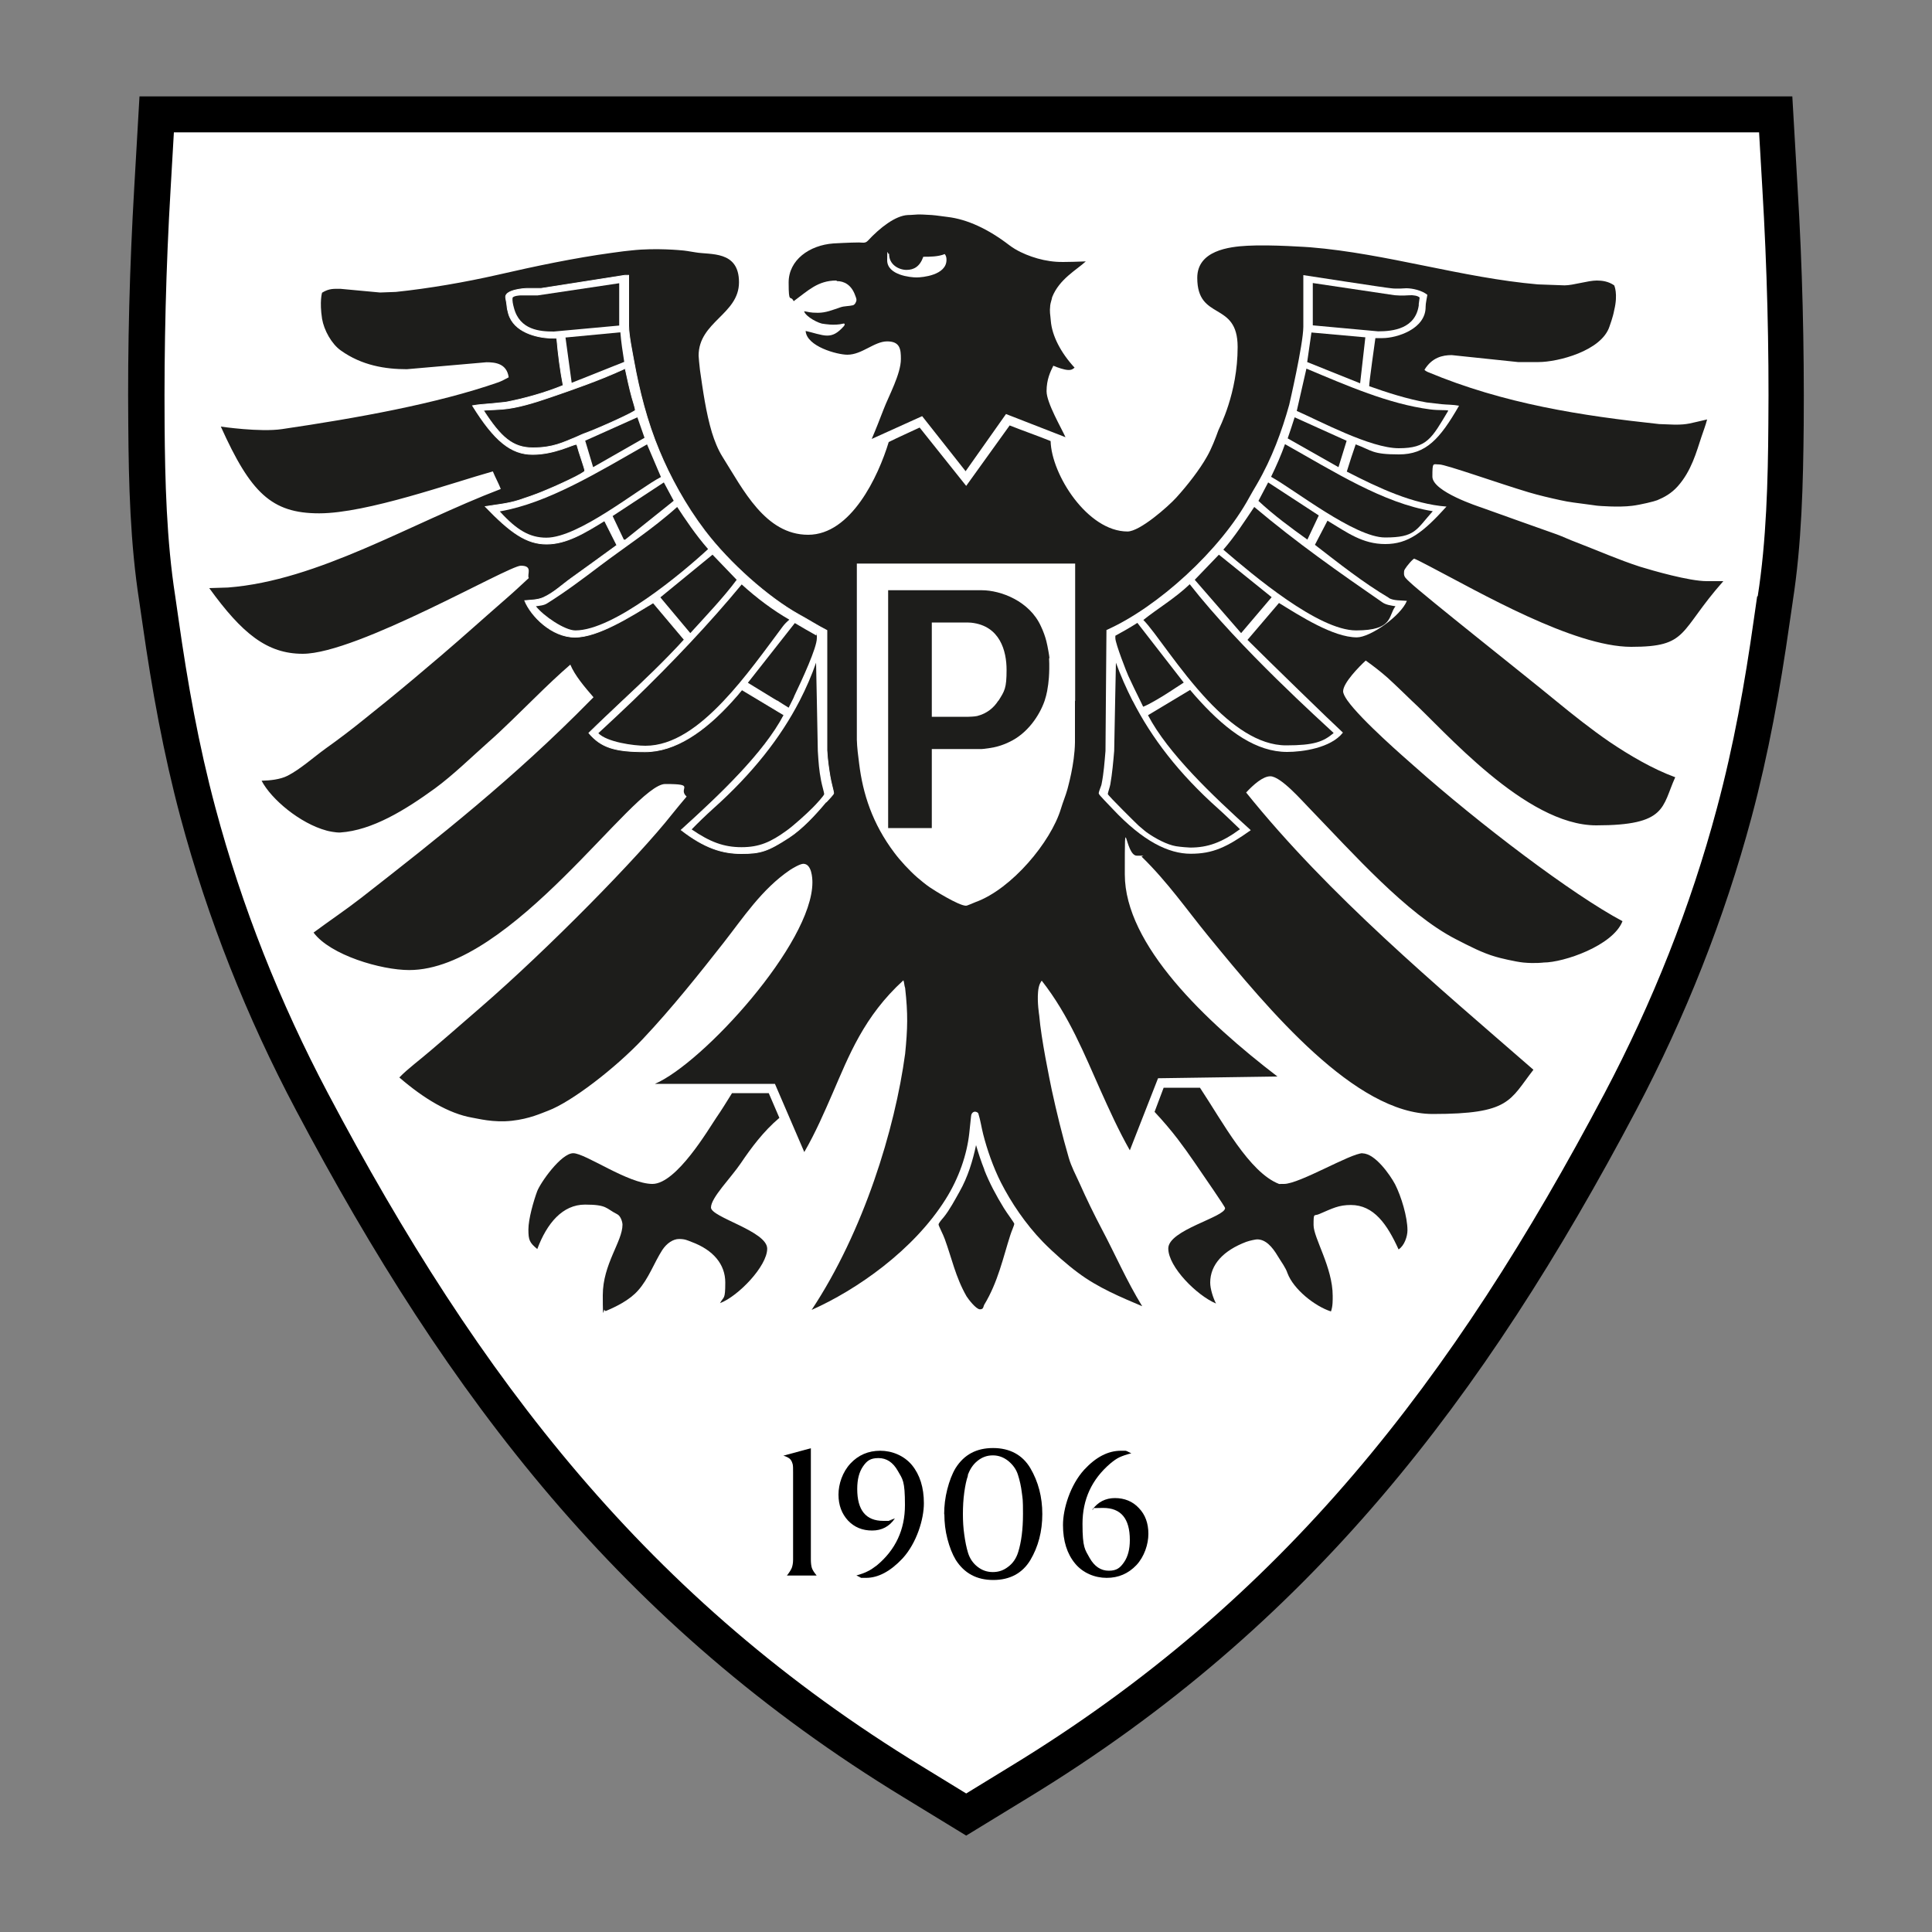 <?xml version="1.0" encoding="UTF-8"?>
<svg id="Logos" xmlns="http://www.w3.org/2000/svg" version="1.1" viewBox="0 0 1000 1000">
  <rect x="0" y="0" width="1000" height="1000" fill="#808080" stroke="none"/>
  <defs>
    <style>
      .cls-1, .cls-2 {
        stroke: #fff;
        stroke-miterlimit: 10;
        stroke-width: .4px;
      }

      .cls-1, .cls-3 {
        fill: #1d1d1b;
      }

      .cls-2, .cls-4, .cls-5 {
        fill: #fff;
      }

      .cls-3, .cls-6, .cls-4, .cls-5, .cls-7 {
        stroke-width: 0px;
      }

      .cls-6, .cls-7 {
        fill: #000;
      }

      .cls-4, .cls-7 {
        fill-rule: evenodd;
      }
    </style>
  </defs>
  <path class="cls-7" d="M927.9,311.5l-1.7,11.6c-4.8,33.7-10.8,67-19.6,99.9-14.1,52.6-34.3,103.4-59.7,151.6-78.8,149.1-168.7,266.9-314.4,355.7l-32.4,19.8-32.4-19.8c-145.8-88.8-235.6-206.6-314.5-355.7-25.5-48.1-45.7-99-59.8-151.6-8.8-32.9-14.8-66.2-19.6-99.9l-1.7-11.7c-4.7-30.1-5.5-61.1-5.7-91.5-.4-41,.7-82.1,3.1-123.1l2.7-46.9h855.5l2.7,46.8c2.5,41,3.5,82.1,3.2,123.2-.3,30.4-1,61.4-5.7,91.5h0Z"/>
  <path class="cls-4" d="M909.5,308.7l-1.7,11.8c-4.7,33.3-10.4,65.2-19.1,97.7-13.7,51.3-33.4,100.7-58.2,147.7-78.3,148.1-165.9,262.2-307.7,348.5l-22.7,13.9-22.7-13.9c-141.8-86.4-229.4-200.5-307.7-348.6-24.8-46.9-44.5-96.4-58.2-147.7-8.7-32.5-14.4-64.5-19.1-97.7l-1.7-11.8c-4.5-28.6-5.3-59.9-5.5-88.8-.3-40.4.7-81.5,3.1-121.9l1.7-29.4h820.5l1.7,29.3c2.4,40.3,3.5,81.6,3.1,121.9-.2,29-1,60.2-5.5,88.9h0Z"/>
  <g>
    <path class="cls-6" d="M405.3,753.5l14.4-3.9v57.6c0,1.9.2,3.3.5,4.3.3,1,1.1,2.3,2.5,4h-15.4c1.2-1.5,2-2.8,2.5-3.9.4-1.1.7-2.5.7-4.3v-45.2c0-2,0-3.3-.2-4.2-.2-.8-.5-1.6-1.1-2.4-.6-.8-1.9-1.5-3.8-2.1h0Z"/>
    <path class="cls-6" d="M443.1,815.5c2.5-.7,4.5-1.4,6-2.2,1.5-.7,3.1-1.8,4.8-3.1,9.7-8.1,14.5-18.5,14.5-31.2s-1.2-13.3-3.7-17.7c-2.5-4.4-5.8-6.6-10-6.6s-6,1.4-8,4.3c-2,2.9-3,6.7-3,11.7,0,11,4.5,16.5,13.5,16.5s2.3,0,2.9-.2c.6-.1,1.6-.5,3.1-1.1-2.8,4.2-6.8,6.3-11.8,6.3s-9.2-1.7-12.5-5.2c-3.2-3.5-4.9-7.9-4.9-13.4s2.1-11.7,6.2-16.1c4.1-4.4,9.3-6.6,15.4-6.6s12.3,2.5,16.4,7.4c4.1,5,6.2,11.6,6.2,19.8s-3.7,20.5-11,28.5c-6.3,6.7-12.6,10.1-19,10.1s-2.1,0-2.6-.2c-.5-.2-1.3-.5-2.4-1.1h0Z"/>
    <path class="cls-6" d="M501,763.8c-.8,2.2-1.4,5.1-1.9,8.7-.5,3.6-.7,7.4-.7,11.2s.2,7.1.7,10.6c.5,3.6,1.1,6.7,2,9.6.9,2.8,2.5,5.2,4.8,7,2.4,1.9,5,2.8,8,2.8s5.6-.9,8-2.8c2.4-1.8,4.1-4.3,5.1-7.5,1.6-5.1,2.5-11.7,2.5-19.8s-.2-7.7-.6-11c-.4-3.3-1.1-6.4-2-9.2-.9-2.9-2.6-5.2-5-7.2-2.4-1.9-5-2.9-8-2.9s-5.5.9-7.9,2.8c-2.4,1.9-4,4.4-5.1,7.5h0ZM488.7,783.7c0-4.2.5-8.5,1.6-12.8,1.1-4.3,2.5-8,4.3-11,4.4-7,10.8-10.4,19.4-10.4s15.2,3.5,19.3,10.4c4.1,7,6.2,14.9,6.2,23.8s-2.1,16.9-6.2,23.8c-4.1,6.8-10.6,10.3-19.2,10.3s-15-3.5-19.4-10.4c-1.8-3-3.2-6.6-4.3-10.8-1.1-4.2-1.6-8.5-1.6-12.8h0Z"/>
    <path class="cls-6" d="M585.6,752.2c-2.7.7-4.7,1.4-6.2,2.1-1.5.7-3,1.8-4.7,3.2-9.6,8.2-14.4,18.6-14.4,31.2s1.3,13.3,3.7,17.7c2.5,4.4,5.8,6.6,9.9,6.6s5.9-1.5,7.9-4.4c2-2.9,3-6.7,3-11.5,0-11.1-4.6-16.6-13.8-16.6s-3.4.4-5.7,1c3-4.1,6.9-6.1,11.8-6.1s9.2,1.7,12.4,5.2c3.3,3.4,4.9,7.9,4.9,13.3s-2.1,11.8-6.2,16.2c-4.2,4.4-9.3,6.6-15.4,6.6s-12.3-2.5-16.4-7.5c-4.1-5-6.2-11.6-6.2-19.9s3.7-20.6,11-28.6c6.1-6.6,12.4-9.8,19-9.8s2.1,0,2.5.1c.4,0,1.2.4,2.6,1.1h0Z"/>
  </g>
  <g>
    <g>
      <path class="cls-3" d="M731.9,289.2c.7,0,5.4,2.6,8.2,4,25.2,13.1,74.3,41.6,104.2,41.6s24.4-7.7,47.7-34h-8.6c-9.1,0-28.1-5.5-34.6-7.5-11.1-3.6-22-8.4-32.9-12.6-3.3-1.2-6.8-2.9-10.1-4.1-13.1-4.6-26.1-9.3-39-13.9-1.1-.4-25.4-8.2-25.4-16s.3-6.3,3.6-6.3,30.8,9.8,46.2,14.4c5.4,1.6,11,2.9,16.5,4.1,4.3,1,9.1,1.5,13.5,2.1,1.9.2,5.4.8,6.1.8,0,0,10.4.9,17.5,0,4.2-.5,11.6-2.3,13-2.9,3.6-1.5,7.3-3.5,10.6-7.2,7.1-8,9.6-17.6,12.3-25.7,1-3,2.1-5.8,2.9-8.9-8.9,2-9.9,2.7-16.7,2.7l-8.1-.3c-40-4.3-80.3-10.4-119.9-27-.5-.2-1.3-.7-1.6-1.1,3.9-6.4,9.4-7.6,14.1-7.6l34.3,3.6h10.7c9.8,0,32.6-5.7,36.7-18.5.1-.3,1.8-4.9,2.4-8.3,2.1-8.6,0-12.9,0-12.9-3-2.1-6.3-2.5-9-2.5-4.6,0-12.2,2.5-16.7,2.5l-13.8-.5c-39.2-3.4-78.5-16-117.7-19.2,0,0-20.4-1.5-32.7-.8-9.5.5-25.9,2.5-25.9,16.6,0,22.6,20.9,11.7,20.9,35.8s-9.4,41.6-10,43.2c-1.4,3.9-3.5,9.4-5.8,13.4-3.8,6.8-10.1,14.9-16,21.4-4.2,4.6-18.8,17.5-25.2,17.5-20.7,0-39.4-29.5-39.8-46.8-7.1-2.9-14.2-5.3-21.2-8.1l-22.5,31.3-24.1-30.2c-5.3,2.5-10.8,4.9-16,7.5-5.4,17.8-19.5,48-41.7,48s-33.7-23.5-44.3-40.3c-2.4-3.8-4.2-8.4-5.5-12.6-3.1-10.3-4.7-22-6.2-32.4-.3-2.5-.7-6.7-.7-7.4,0-17.6,20.9-21.4,20.9-38s-14.9-14.1-22.6-15.5c-2.2-.4-6.2-1-6.9-1,0,0-13.4-1.4-26,0-.7,0-7.2.8-10.5,1.3-19.1,2.6-39.6,6.9-58.7,11.3-17.2,3.9-35.7,7.1-52.9,8.9l-8.2.3c-.7,0-19.8-1.9-20.4-1.9-3.4,0-5.9-.3-9.6,2,0,0-1.4,4.4,0,13.5,1,5.9,4.9,13,9.7,16.4,10.9,7.8,23.1,9.7,34.2,9.7l41.2-3.6c4.5,0,10.5.6,11.5,7.8-1.9,1-3.7,2-5.4,2.6-31.9,11.1-73.2,18.5-111.9,24.2-11.5,1.7-31.7-1.3-31.7-1.3,15.4,34.2,26.2,44.9,50.9,44.9s68.7-15.8,89.9-21.7c1.3,3.2,3,6.2,4.1,9.1-47.1,18-94.5,47.4-141.2,51l-9.7.3c17,23.5,29.9,34,48.4,34,28.2,0,106.4-45.6,112.9-45.6s3,4.6,4.1,6.4c-3.8,3.5-7.4,6.9-11.2,10.2-11.5,10-22.9,20.3-33.8,29.6-9.1,7.8-19.7,16.7-28.8,24.1-4,3.2-7.9,6.4-11.8,9.5-6.3,5.1-12.9,10.1-19.5,14.8-6.5,4.7-13.1,10.7-19.7,14.1-3.9,2-9.3,2.5-13.5,2.6,5,9.6,19.9,22.1,33.6,25.8,1,.3,4.7,1.1,7.1,1,16.6-1.1,33.7-11.7,49-22.8,9.4-6.9,18.8-16.1,27.7-24,6.9-6,16.8-15.9,24.4-23.3,6-5.9,12.1-11.7,18-16.8,2.3,5.6,7.5,11.7,12,16.9-.6.6-1.1,1.1-1.7,1.7h0c-39.5,40.2-78.8,71.1-118.5,102.1-8.1,6.3-16.5,11.9-24.7,18,8.7,11.7,35,19.4,49.5,19.4,53.2,0,116-96.3,132.5-96.3s6.2,2.1,11.1,6.5c-2.7,3.2-5.2,6.2-7.6,9.2-17.5,22.2-63.9,69.5-99,99.9-11.4,9.8-23,20.2-34.4,29.4-2.8,2.3-5.5,4.6-7.7,6.9,12.6,10.9,25.6,18.7,37.7,20.8,2.7.4,10.9,2.7,20.6,1.6,9.1-1,15.2-3.9,18.7-5.2,12-4.5,34.7-21.9,49.1-37.2,14.9-15.8,29.3-33.9,41.7-49.7,10.1-12.9,19.8-27.8,34.4-37.7,1.2-.8,5.2-3.2,6.9-3.2,4.4,0,4.7,7.6,4.7,9.6,0,31.6-56.7,93.6-81.5,104.3h62.1l15.2,35.3c5.9-10.2,10.4-20.7,14.6-30.3,8.5-19.6,16.2-39.9,36.7-58.6.5,1.3.4,2.6.9,4,1.5,13.5,1.3,20.8,0,34-5.3,39.2-21.5,92-48.4,132.6,23.2-10.3,52.7-30.8,69.3-57.2,7-11.1,11.1-23.3,12.3-34.3.1-1.1.9-8.5.9-8.5,0-1.1.6-2.5,2-2.6.7,0,1.6.4,1.8,1,1.1,3.5,1.6,7.2,2.5,10.7,2,7.9,5.2,17.1,9.2,25,5.2,10.2,12.6,21.3,21.7,30.7,5.6,5.7,12.8,12,18.1,15.9,10.5,7.9,22.5,12.8,33.3,17.4-8-13-14.2-27.3-20.9-39.9-4-7.6-8-15.8-11.5-23.7-2-4.4-4.3-8.7-5.6-13.2-3.4-11.7-6.3-23.6-8.8-35.1-1.1-5.4-5.5-26.4-6.5-38.6,0,0-1.1-6.7-.6-12.2.3-3.9,1.6-5.4,1.9-5.8,14.2,18.1,22.2,38.4,30.4,56.7,4.5,10,9.3,20.7,15.2,31.1l14.6-37.3,61.8-.9c-37.1-28.4-79-68.1-79-104.6s0-9.7,6.2-9.7,2,0,2.6.6c13.6,13.3,23.2,27.3,34.4,41,31.4,38.4,76.1,92.1,116.2,92.1s39.7-7,52.1-22.9c-50.3-43.8-105.7-90-148.7-143.5,3.8-4.1,8.7-8.4,12.5-8.4,5.5,0,16.8,13.1,20,16.3,23,23.8,50.5,54.9,76,68,7,3.6,13.7,7.1,20.6,9.1,1.9.6,10.3,2.6,14.3,3,6.2.6,10.6,0,10.6,0,10.3,0,35.9-8.7,40.8-21.4-25.8-13.7-73.9-50.1-108.2-80.6-3.6-3.2-27-23.4-34.3-33.8h0c-1.3-1.9-2.1-3.5-2.1-4.6,0-4.3,8.2-12.7,11.7-15.9,3.8,2.7,7.8,5.8,11.2,8.8,4,3.6,12.3,11.7,12.3,11.7,16.9,15.4,59.1,64.8,95.8,64.8s33.9-9.5,40.9-24.9c-11.5-4.2-23.5-11.2-34.3-18.5-9-6.2-18.4-13.6-27.9-21.4h0c-14.4-11.9-68.2-54.4-75.1-61-1.9-1.8-3.1-2.7-3.1-4.5s.2-1.8.6-2.5c.6-1.1,4.1-5.4,5-5.4Z"/>
      <path class="cls-3" d="M378.9,565.8c-2.8,4.5-5.5,8.9-8.2,12.8-3.7,5.4-20.5,34.2-33,34.2s-34.7-15.9-41-15.9-17.1,15.4-18.7,19.8c-1.8,4.9-4.5,14.2-4.5,19.7s.6,6.8,4.6,10.1c5-13.4,13.1-23,24.7-23s10.7,2,16.7,5c1.9,1,2.7,4.2,2.7,5.4,0,8.7-10.2,20.4-10.2,36.5s.5,5.4,1,7.9l.5.3c5.2-2.2,12.2-5.5,16.8-10.7,5.5-6.2,8.2-14.2,12.5-20.9,2.3-3.5,5.6-5.7,8.7-5.7s4.3.7,6.4,1.5c11.4,4.2,17.5,11.7,17.5,21s-.8,7-2.7,10.7c9.3-3.5,24.4-19.1,24.4-28.2s-29.1-16.2-29.1-21.3,10.3-15.3,15.5-23c5.2-7.7,11.6-16.4,19.9-23.4l-5.5-12.8h-18.8Z"/>
      <path class="cls-3" d="M509.5,605.4c-1.6-4-3.1-8.5-4.3-12.7-1.6,7.7-4.2,16.5-8.6,24.2-2.2,3.9-5.1,9.4-8.2,13.2-.8.9-2.6,3-2.6,3.7s2.4,5.2,3.2,7.5c3.6,9.8,5.6,19.8,11.3,29.7.8,1.3,4.9,6.7,6.9,6.7s1.7-1.4,2.2-2.3c7.2-11.9,9.8-24.5,13.5-36,.6-2,2.1-5.3,2.1-5.9s-3.7-5.4-5.4-8.2c-4-6.5-7.5-13.1-10.1-19.7Z"/>
      <path class="cls-3" d="M705.3,596.9c-6.2,0-32.7,15.9-40.7,15.9s-1.8.2-2.6,0c-15.4-6-29.1-32-40.9-49.8h-18.8l-4.7,12.5c4.4,4.7,8.4,9.4,12,14.1,2.9,3.8,5.9,8,8.5,11.8,5.4,7.9,16,23.2,16,23.9,0,4.7-29.4,11.3-29.4,20.9s14.9,24.4,24.7,28.5c-1.5-2.9-3-7.6-3-10.8,0-9.5,7-16.7,18.6-21.1,1.9-.7,5-1.3,5.7-1.3,4.4,0,7.8,3.8,10.7,8.7,1.8,3,4,5.8,5,8.8,3.1,8.3,14.1,17.1,22.5,19.8,1-2.7.9-5.9.9-8.1,0-14.7-9.9-29.9-9.9-36.6s.2-4.5,2.9-5.7c7-3,10.1-4.7,16.4-4.7,11.9,0,18.8,10,24.7,23,3.1-2,4.6-6.9,4.6-9.9,0-6.9-3.2-17.5-6.4-23.8-2.6-4.9-10.4-16-16.8-16Z"/>
      <path class="cls-3" d="M433.2,145.5c3.8,0,7.5,2,9.4,7.3.3.8.7,1.7.7,2.4,0,1-.8,2.5-1.8,2.8-2.1.5-4.5.4-6.3,1-4.5,1.5-7.7,2.9-11.9,2.9s-4.8-.5-7.1-.8c.8,2.9,7.9,6.5,10,6.5,0,0,5.6,1.1,10.3-.1.7-.2,1,.4.3,1.3-3.3,3.7-5.7,4.9-8.7,4.9s-7.4-1.6-11.1-2.4c.5,8,16.3,12.3,21.6,12.3,7.6,0,13.9-6.9,20.6-6.9s7.1,4.1,7.1,9.1c0,7.8-6.3,19.1-9,26.2-1.9,4.9-3.9,10.1-6.1,15.2l26.1-11.8,22.5,28.5,20.9-29.6,30.8,12c-2.1-4.7-9.8-17.8-9.8-23.8s1.9-10,3.5-13.2c2.1.9,5.5,2.1,7.6,2.2,2.1.1,2.7-.7,3.4-1.2-7.2-7.8-11.7-16.6-12.3-24.2-.3-3.8-.7-4.3-.3-8.1.1-1.1.9-3.4,1-4.2,3.7-9.4,12.8-14.2,17.4-18.5,0,0-12.1.5-15.2.2-4.5-.3-8.9-1.3-12.9-2.7-3.7-1.3-7.8-3.1-11.5-5.9-10.8-8.3-21.7-13.4-31.9-14.6-2.7-.3-5.5-.8-8.2-1-4.4-.3-6.3-.3-7-.3s-3.7.3-5.4.3c-6.4.3-14.4,6.5-20.7,13.3-1.4,1.5-2.9.9-4.6.9-4.5,0-13.2.5-13.2.5-12.5.9-23.2,8.6-23.2,20.2s.9,6.1,2.6,9.7c7.5-5.5,12.5-10.7,22.1-10.7ZM460.2,131.2c-.2,5.9,5.2,8.5,9,8.5s6.9-1.7,8.7-6.8c3.3,0,7.7,0,11.1-1.4.7.9.9,1.8.9,3,0,8-12.6,9.1-15.5,9.1s-15.2-1.1-15.2-8.9.3-2.3,1-3.4Z"/>
      <path class="cls-2" d="M427.5,415.1c-5.3,6.4-12.4,14-19,18.3-11.2,7.3-14.9,8.4-24.8,8.4s-19.1-2.9-31.1-12.2c19.8-17.9,42.9-39.8,53.2-59.5l-12.3-7.4-9.5-5.7c-1.6,2-3.2,3.8-4.9,5.7h0c-14.4,16-29.7,26.4-45.2,26.4s-22.7-2.1-29.1-9.7c5.6-5.5,11.5-11,17.5-16.7h0c10.7-10,21.6-20.3,31.9-31.6l-16.1-19.1c-11.3,6.8-28.4,17.8-40.5,17.8s-22.8-11-26-18.9c3.1-.3,6.6-.3,9.4-1.5,5.5-2.4,10-6.8,14.8-10.2,7.9-5.6,15.6-11.3,23.5-17l-6.4-12.7c-10.1,6.2-19.6,12.1-30,12.1s-18.7-5.9-31.7-19.4c5.4-.9,11.4-1.4,17.1-3.2,4.1-1.3,8.3-2.8,12.3-4.4,6.3-2.5,22.1-9.7,22.1-10.9s-3-9.2-4.1-13.5c0,0,.2-.2-.4-.2-1.7,0-11.3,5.2-22.5,5.2s-19.8-7-31.1-25.2c3.1-.6,6-.7,9-1l8.1-.8c9.5-1.8,20.3-4.8,29.8-8.7-1.5-7.7-2.6-16.2-3.3-24.3-.2-.2-.7-.2-3.4-.2-6.8-.3-18.8-2.9-21.6-12.7-.4-1.4-.7-2.8-.8-4.1-.1-1.4-.7-3.9-.7-4.5,0-3.7,9.7-4.4,10.9-4.4h7.4l43.4-6.8h2v26.1c0,5,2,14.4,2.7,18.4,2.7,15,6.8,31.3,13.1,46.3,5.5,13.3,13.5,28.1,23.6,41.4,12.7,16.7,32.6,34.4,48.7,43.4,4.8,2.6,9.6,5.7,14.5,8.2v62.1c.3,5.2.9,9.1,1.6,13.4.4,2.7,1.9,8,1.9,8.7s-2.6,3.2-3.8,4.6Z"/>
      <path class="cls-5" d="M718.8,309.5c2.6,1.5,6.3,1.2,9.4,1.5-3.2,7.9-19,18.9-25.9,18.9-12.2,0-29.4-11.1-40.3-17.8l-16.3,19.1c10.4,10.4,43.7,42.8,49.4,48-6.3,8-21,10-28.9,10-15.7,0-30.5-10.3-45.2-26.4h0c-1.7-1.8-3.3-3.7-5-5.7l-21.8,13.1c10.3,19.7,33.4,41.6,53.2,59.5-12.4,8.8-19.6,12.2-31.1,12.2s-24.7-6.5-40.3-23.1c-2.3-2.5-7.3-7.4-7.3-8.1,0-1.2,1.4-4,1.5-5,1.1-5.5,1.5-11.2,2-17l.2-26,.3-36.6c26.4-11.7,59.1-41.4,73.9-68.6,1.2-2.2,2.7-4.7,4.1-7.1,7.7-13.3,12.8-27.3,16.6-40.9.1-.5,7.2-31,7.3-40.3v-26.8s42.7,6.6,45.4,6.8c2.7.4,7.9,0,7.9,0,3.2,0,8.1,1.1,10.9,3.4-.3,2-.9,4.3-.9,6.2.1,11.5-14.9,16.2-22.3,16.2h-3.7s-3.5,24.7-3.2,24.9c9.3,3.3,19.9,6.7,29.7,8.4l7.7.9c3,.3,6,.2,9.1.8-9.9,17.2-17.1,25.2-31.1,25.2s-13.8-2-22.4-5.2c-1.6,4.6-3.2,9.5-4.6,14.1,16.7,8.6,34.3,16.8,51.6,18.1-12.2,13.5-19.9,19.4-31.7,19.4s-19.6-5.9-29.9-12.1l-6.5,12.5c12.3,9.5,25,19.6,38.4,27.5Z"/>
      <path class="cls-3" d="M741.6,264.6c-25.6-4.1-51.3-20.6-76.5-34.7-1.8,5.2-4.6,11.6-7.2,16.9,11.9,6.5,43.3,31.4,59,31.4s16-3.9,24.7-13.6Z"/>
      <path class="cls-3" d="M651.3,259.2c8,7.5,16.9,14,25.4,20.1l5.9-12.5-26.2-17.1-5,9.5Z"/>
      <path class="cls-3" d="M633.2,284.5c15.5,13.3,49.2,41.8,68.7,41.8s16.5-7.6,20.4-12.5c-2.3-.4-5-.7-6.9-2.1-22.7-15.7-44.1-30.7-66.2-49.3-5,7.4-9.9,15.1-16,22.1Z"/>
      <path class="cls-3" d="M734.3,157.7l.5-3.7c-1.2-1.1-3.3-1.1-4-1.2-2.5,0-4.6.4-9,0l-42.3-6.3v21.9l33.8,3.1c7.7,0,19.5-1.3,21.1-13.8Z"/>
      <path class="cls-3" d="M696.9,228.1l-26.8-12.1c-1.2,3.7-2.3,7.2-3.6,10.9l26.3,14.9,4.2-13.6Z"/>
      <polygon class="cls-3" points="706.7 174.6 678.8 172.1 676.6 187.4 704 198.4 706.7 174.6"/>
      <path class="cls-3" d="M749.6,212.5c-1.2-.4-4.8,0-9.4-.6-21.4-2.8-43-12.3-64-21.1l-5,21.9c11.9,5.2,38.1,19.3,52.8,19.3s17.1-5.2,25.6-19.4Z"/>
      <path class="cls-3" d="M591.8,320.9c6.2,6.2,18.3,25.7,33.5,41.8h0c12,12.7,25.9,23.1,40.4,23.1s19.3-1.9,24.6-6.4c-5.7-5.4-48.3-43.5-74.5-77-7.6,7.3-17.1,12.9-24,18.5Z"/>
      <path class="cls-3" d="M586.2,362.7c-3.3-6.5-6.2-13.1-8.6-19.7l-.4,19.7-.5,26c-.5,5.8-1,11.5-2,17.3-.3,1.6-1.3,4.3-1.3,5s15.6,16.1,16,16.4c1.3,1,2.6,2.3,4.1,3.4,4.5,3.2,10.5,6.4,15.2,7.2,2.4.4,6.7.7,7.4.7,9,0,16.3-2.6,25.7-9.5-3.9-3.7-7.3-7.1-11.1-10.5-20.6-18.3-34.7-36.9-44.4-55.9h0Z"/>
      <path class="cls-3" d="M577.3,329.1c0,.3,0,.5,0,1.2,0,2.8,6.1,18.3,6.7,19.5,1.9,4.2,4.1,8.6,6.2,12.9h0c.5,1,1,2.1,1.5,3.1,2-.8,4-1.9,6.1-3.1h0c5-2.8,10.2-6.4,14.9-9.4l-24-30.9c-3.9,2.5-7.8,4.7-11.3,6.6Z"/>
      <polygon class="cls-3" points="618.4 300.1 642.4 327.7 658.2 309.1 630.9 287.1 618.4 300.1"/>
      <path class="cls-3" d="M423.3,388.7l-.5-26-.4-19.7c-2.3,6.6-5.1,13.1-8.5,19.7h0c-9.8,19-24.4,37.7-44.8,55.9-4,3.6-7.8,7.3-11.1,10.7,9.5,6.5,16.6,9.2,25.8,9.2s15.1-2.6,23.5-8.7c3.7-2.7,9.9-8.3,13.2-11.6,2.2-2.2,6.1-6.5,6.1-7.2s-1.2-4.7-1.6-6.9c-1.1-5.8-1.3-9.1-1.7-15.4Z"/>
      <path class="cls-3" d="M350.5,262.4c-13,11.7-26.9,20.6-40.1,30.6-8.7,6.6-17.9,13.5-27.2,19.3-1.7,1.1-3.8,1.2-5.8,1.5,3.9,5,14.9,12.5,20.4,12.5,19.9,0,55.6-30,68.7-42.1-6.4-7.3-11.8-15.4-16-21.8Z"/>
      <polygon class="cls-3" points="323.6 279.3 348.7 259.2 343.6 249.7 317.1 267.1 322.9 279.3 323.6 279.3"/>
      <path class="cls-3" d="M296,198.1l27.1-10.8c-.8-5-1.6-10.2-2-15.3l-28.4,2.7,3.2,23.4Z"/>
      <polygon class="cls-3" points="307 241.8 333.6 226.6 329.9 216 302.9 228.1 307 241.8"/>
      <path class="cls-3" d="M334.9,230c-25,14.2-51.2,30.4-76.2,34.7,8.8,9.7,15.5,13.6,24.1,13.6,16.8,0,47.5-25.3,59.3-31.4l-7.2-16.9Z"/>
      <path class="cls-1" d="M328.9,212.3c0-.7-1.2-4.5-1.8-6.6-1.3-4.7-2.4-9.9-3.5-15-13,6-26,10.5-38.8,14.9-7.9,2.7-17,5.6-24.9,6.2-5.7.4-7.7.3-9.7.6,9,13.9,15.1,19.4,25.6,19.4s15.5-2.7,22.6-5.6c1.6-.7,3.2-1.5,4.7-2,7.1-2.6,25.9-11.1,25.9-12Z"/>
      <path class="cls-3" d="M320.5,146.6l-42.2,6.3h-8.7c-.7,0-3.7.2-4.3,1.2-.2,1.5.2,3.4.7,5.2,3,11.6,13.6,12.3,20.7,12.3l33.8-3.1v-21.9Z"/>
      <path class="cls-3" d="M408.5,320.7c-8.2-4.7-16.7-11-24.6-18.2-16.5,20-36.4,41-56.4,60.3h0c-6,5.7-11.9,11.3-17.8,16.7,4.5,4.6,18.2,6.5,24.4,6.5,14.3,0,27.8-9.9,40.3-23.1h0c11.3-11.9,21.6-26.4,30.8-38.7.9-1.2,2.1-2.4,3.3-3.4Z"/>
      <path class="cls-3" d="M411,360.5c4.3-9,11.8-25.2,11.8-30.2s0-1.2-.3-1.4c-3.6-2-7.4-4.2-11.1-6.4l-24.3,30.9,12.9,7.9h0l2.2,1.3h.2c0,.1,5.8,3.7,5.8,3.7.2-.4,1-2,1.8-3.6h0c.3-.6.7-1.3,1-2.1,0,0,0,0,0,0h0Z"/>
      <path class="cls-3" d="M381.3,300.1l-12.5-13-27,22.1,15.5,18.5c8-8.8,17.5-18.8,24-27.6Z"/>
      <path class="cls-5" d="M556.4,362.7v21.6c-.2,11.5-3.7,23.2-3.9,24.2-.9,3.3-2.4,6.8-3.4,10.2-5.2,17.1-25.4,41.4-44.1,48.2-1.6.6-4.3,1.9-5,1.9-3.8,0-17-8.3-18.7-9.5-2.2-1.5-4.5-3.4-6.6-5.2-4-3.5-8.8-8.7-11.7-12.6-11.5-15.2-16.4-30.7-18.3-46.2-.5-3.8-1.1-8.4-1.2-12.4v-91.2h113v71.2h0Z"/>
    </g>
    <path class="cls-3" d="M516.7,362.7h0c-2.3,3.6-5.8,6.6-10.9,7.9-1.4.3-3.8.4-4.5.4h-19v-48.8h17.1c.7,0,2.3,0,3.3.1,15,1.6,18.3,14.8,18.3,24.4s-1,10.9-4.2,16ZM543.2,340.7c0-.7-.9-6.1-1.6-8.8-.6-2.4-1.6-5.2-2.8-7.7-5.9-13.1-20.8-18.7-30.7-18.7h-48.4v123.1h22.6v-40.9h25.8c.7,0,6.1-.6,9.1-1.6,1.1-.3,3.8-1.3,5.3-2.1,9.2-4.3,15.5-13.5,18.2-21.3h0c.6-1.8,1-3.5,1.3-5,.5-2.9.7-4.3.9-6.9.2-3,.3-6.2.1-10.1Z"/>
  </g>
</svg>